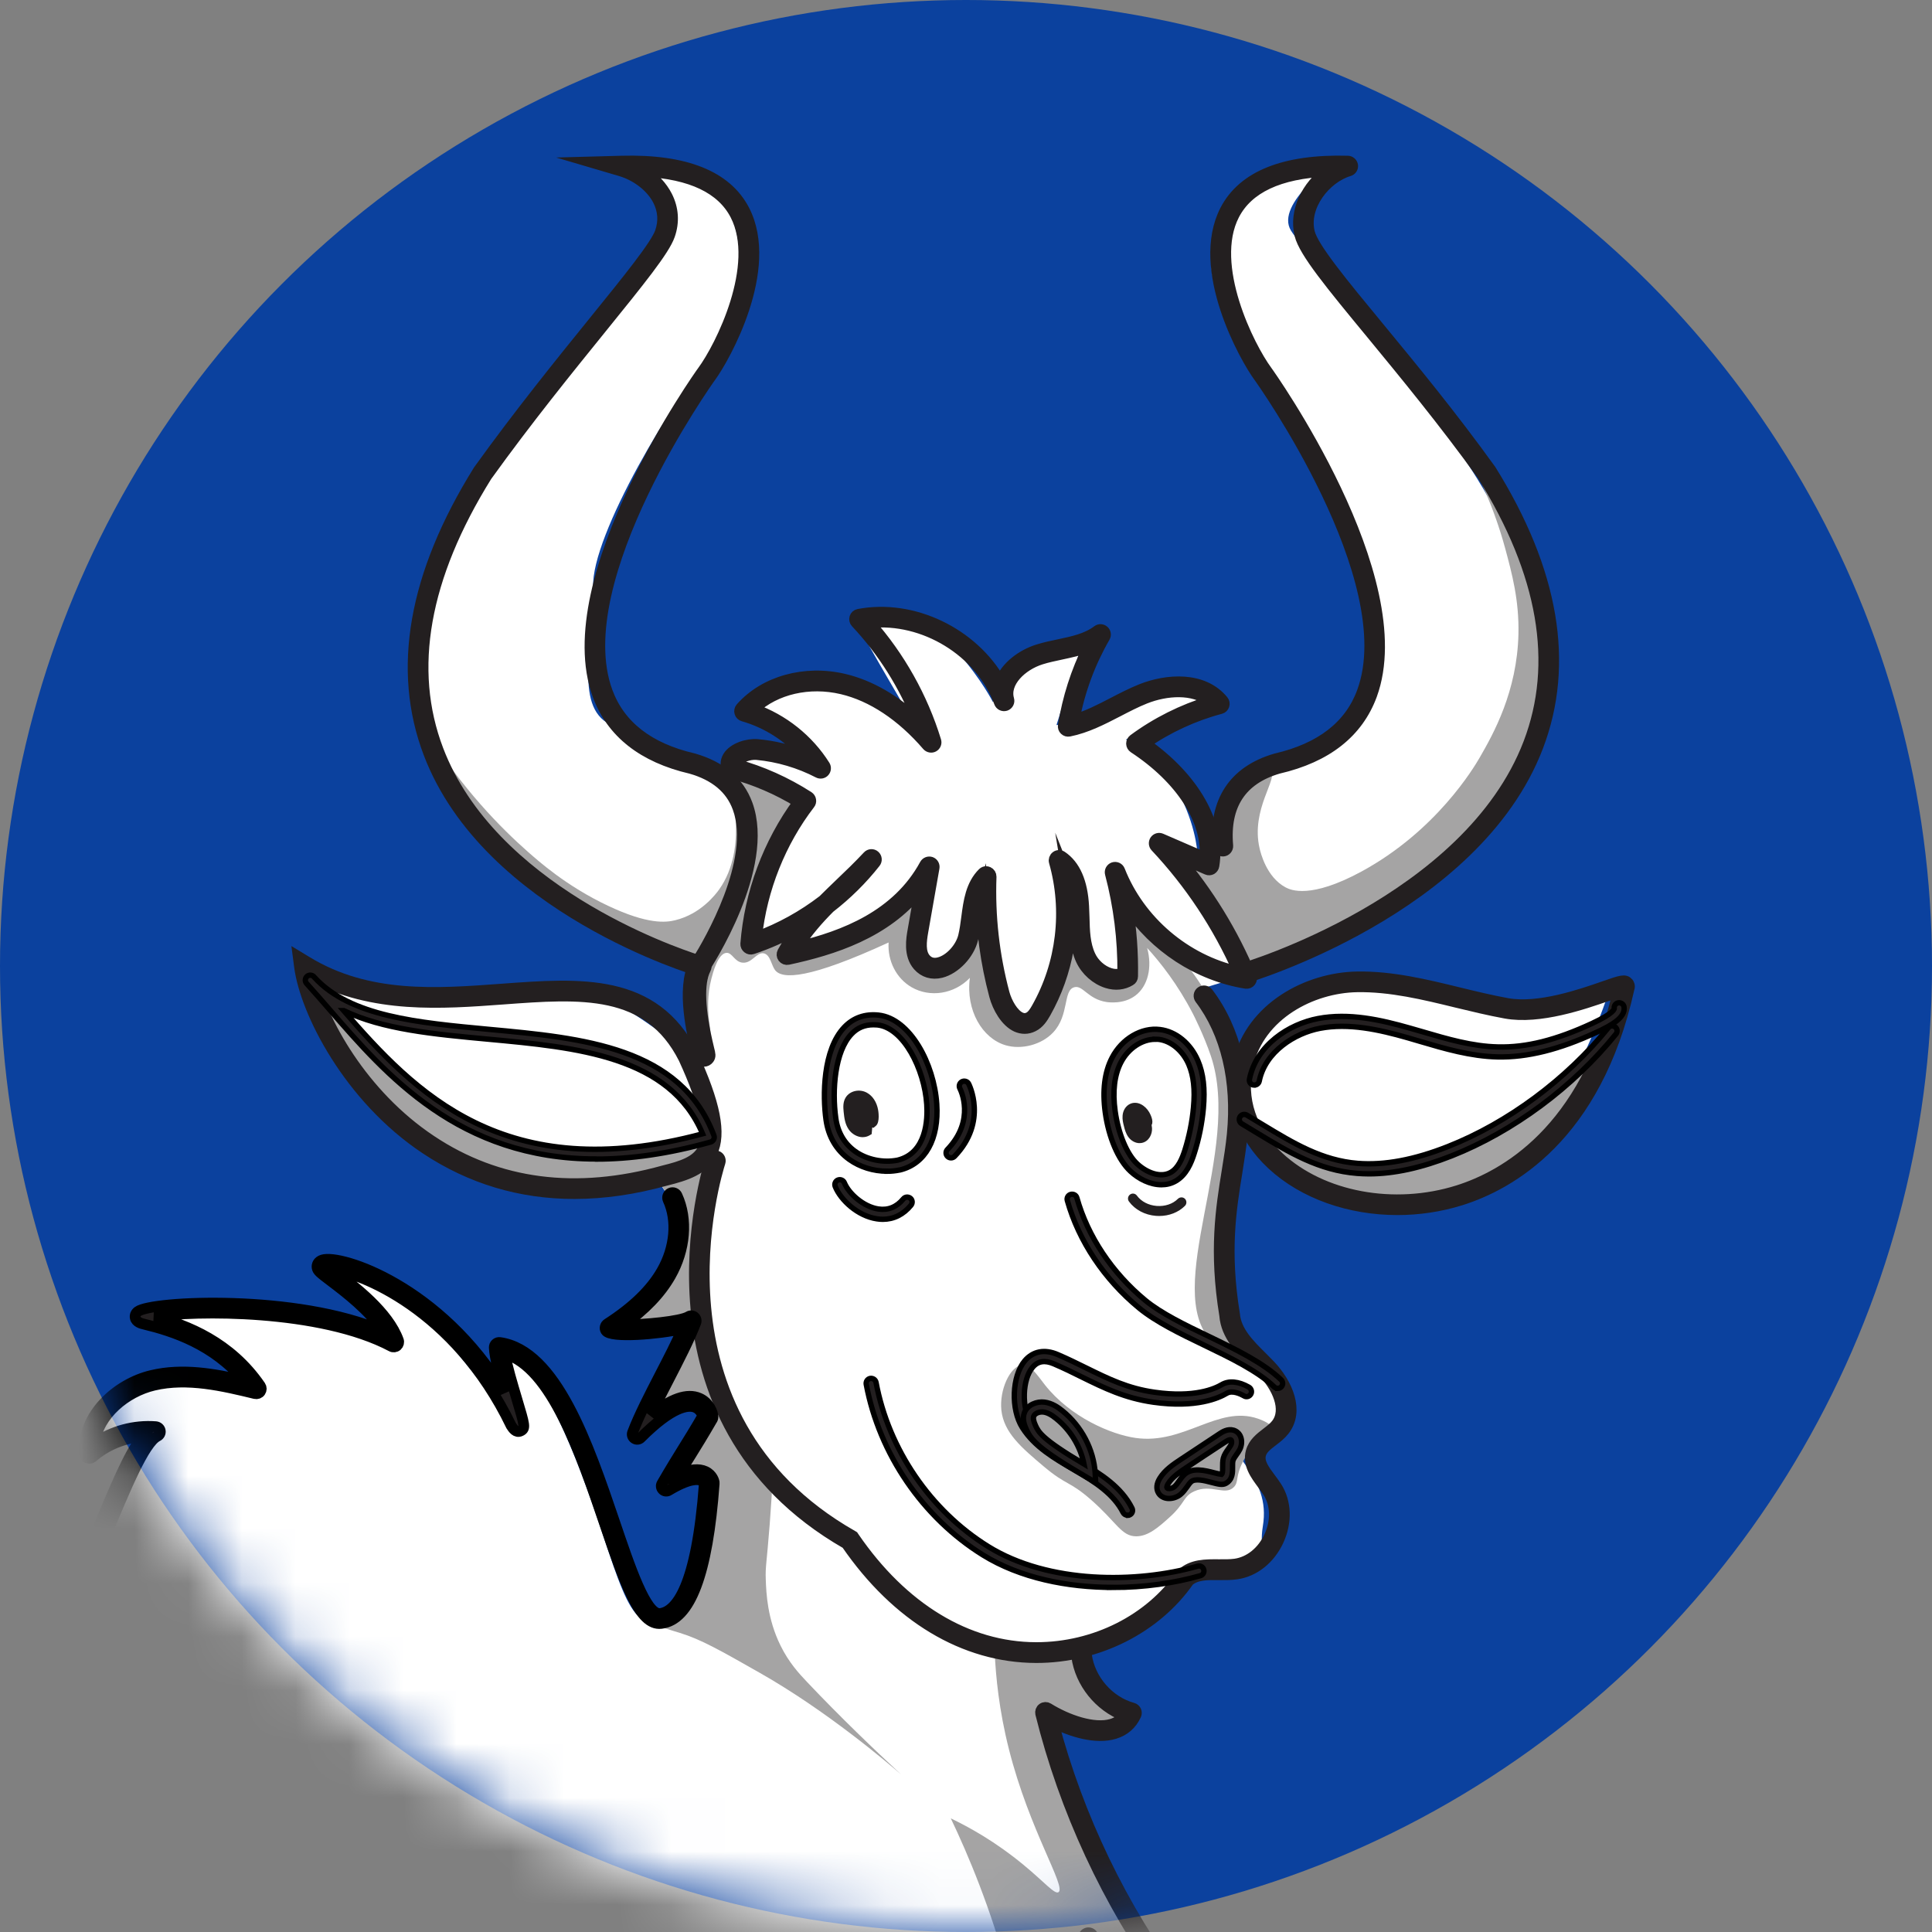<svg width="36" height="36" viewBox="0 0 36 36" fill="none" xmlns="http://www.w3.org/2000/svg">
<rect x="0" y="0" width="36" height="36" fill="#808080" stroke="none"/>
<g clip-path="url(#clip0_554_487)">
<circle cx="18" cy="18" r="18" fill="#0B419E"/>
<mask id="mask0_554_487" style="mask-type:alpha" maskUnits="userSpaceOnUse" x="0" y="0" width="36" height="36">
<circle cx="18" cy="18" r="18" fill="#0B419E"/>
</mask>
<g mask="url(#mask0_554_487)">
<path d="M-16.237 34.661L-14.68 30.898L-12.668 27.712L-13.443 27.151L-11.535 26.458L-9.808 25.957L-10.554 25.104C-10.554 25.104 -7.43 24.651 -5.443 26.847C-5.443 26.847 -4.489 27.32 -3.934 29.549C-3.38 31.778 -3.144 32.56 -2.127 32.767C-1.338 32.927 -0.263 32.789 0.329 31.627C1.106 30.098 2.509 26.96 2.851 26.772C3.193 26.584 1.721 26.861 1.721 26.861C1.721 26.861 2.106 25.746 3.041 25.627C3.977 25.508 4.7 25.94 4.7 25.94C4.7 25.94 4.472 25.234 3.747 24.859C3.022 24.483 2.672 24.52 2.672 24.52C2.672 24.52 3.732 24.163 5.285 24.427C6.839 24.692 7.227 25.062 7.227 25.062C7.227 25.062 7.252 24.543 6.732 24.119C6.212 23.696 5.514 23.486 6.062 23.527C6.61 23.568 7.649 24.189 8.317 24.971C8.986 25.752 9.622 26.636 9.622 26.636L9.242 25.159C9.242 25.159 9.769 24.998 10.532 26.723C11.37 28.619 11.563 30.222 12.121 30.211C12.68 30.2 13.055 29.168 13.134 28.391C13.213 27.614 12.968 27.556 12.968 27.556L12.554 27.64L13.167 26.433C13.167 26.433 13.092 25.898 12.756 25.99C12.419 26.082 11.997 26.354 11.997 26.354L12.844 24.513L11.546 24.661C11.546 24.661 12.432 23.757 12.51 23.523C12.588 23.288 12.401 22.209 12.401 22.209L12.233 21.961C12.233 21.961 10.409 22.521 9.14 21.845C7.525 20.985 6.462 20.516 6.059 19.347C5.657 18.178 5.521 17.998 5.521 17.998C5.521 17.998 6.457 18.707 7.812 18.658C9.167 18.609 10.629 18.181 11.447 18.669C12.265 19.157 12.814 19.626 12.814 19.626C12.814 19.626 12.823 18.798 12.845 18.37C12.867 17.942 12.553 17.805 12.553 17.805C12.553 17.805 9.578 16.773 8.534 14.828C7.491 12.882 7.535 11.796 8.113 10.37C8.691 8.945 11.443 5.472 11.799 4.956C12.155 4.441 12.576 3.959 12.288 3.62C11.999 3.281 11.137 3 11.137 3C11.137 3 13.017 3.006 13.431 3.607C13.845 4.208 14.054 5.717 13.316 6.54C12.578 7.364 11.012 9.973 11.052 10.942C11.093 11.912 10.666 13.158 11.372 13.501C12.077 13.846 12.65 14.402 12.998 14.382C13.346 14.361 13.618 14.229 13.618 14.229C13.618 14.229 13.304 13.824 14.018 13.974C14.733 14.124 15.143 14.385 15.143 14.385C15.143 14.385 14.559 13.463 14.253 13.332C13.947 13.201 14.021 13.086 14.021 13.086C14.021 13.086 14.391 12.817 15.143 12.772C15.895 12.728 17.161 13.697 17.161 13.697C17.161 13.697 16.369 12.35 16.115 11.894C15.879 11.47 16.266 11.511 16.266 11.511C16.266 11.511 17.434 11.684 17.864 12.176C18.295 12.669 18.502 13.082 18.502 13.082C18.502 13.082 18.663 12.659 19.135 12.331C19.607 12.003 20.182 11.941 20.182 11.941L19.686 13.51C19.686 13.51 20.398 13.481 20.659 13.158C20.919 12.834 21.959 12.742 22.211 12.863C22.463 12.984 22.406 13.06 22.406 13.06L20.98 13.78C20.98 13.78 21.689 14.206 22.004 14.852C22.319 15.498 22.316 15.97 22.316 15.97L22.557 15.764C22.557 15.764 22.604 15.002 23.181 14.55C23.758 14.097 25.557 14.154 25.501 12.618C25.445 11.081 25.603 10.476 24.535 8.694C23.468 6.912 22.294 5.383 22.632 4.605C22.97 3.827 22.915 3.276 23.554 3.31C24.194 3.343 24.892 3.003 24.892 3.003C24.892 3.003 23.748 3.797 24.055 4.296C24.362 4.795 27.426 8.359 27.928 9.685C28.43 11.011 28.818 12.244 28.427 13.523C28.036 14.801 26.31 16.522 25.195 17.177C24.079 17.832 23.175 18.181 23.175 18.181L22.3 18.45L22.703 19.311L22.906 19.954C22.906 19.954 23.53 18.222 25.147 18.38C26.18 18.481 27.483 18.925 28.33 18.83C29.177 18.736 29.98 18.475 29.98 18.475C29.98 18.475 28.915 21.88 27.067 22.343C25.219 22.808 24.399 22.293 23.761 21.758C23.124 21.224 23.055 20.987 23.055 20.987C23.055 20.987 22.483 21.552 22.634 22.64C22.785 23.728 22.574 24.68 22.89 25.031C23.206 25.383 23.907 25.798 23.791 26.326C23.675 26.854 22.898 26.869 23.175 27.251C23.453 27.632 23.609 27.969 23.531 28.44C23.453 28.912 23.664 28.959 23.184 29.099C22.266 29.369 22.117 29.251 22.117 29.251C22.117 29.251 21.56 30.118 20.79 30.368C20.018 30.618 20.018 30.733 20.018 30.733C20.018 30.733 19.822 30.932 20.154 31.399C20.614 32.045 20.93 31.961 20.93 31.961C20.93 31.961 20.872 32.454 20.295 32.309C19.717 32.163 19.333 31.91 19.333 31.91C19.333 31.91 19.648 33.647 20.295 34.736C20.943 35.826 21.764 37.199 21.764 37.199C21.764 37.199 20.971 37.078 20.632 36.672C20.293 36.265 20.066 36.087 20.066 36.087C20.066 36.087 20.329 36.804 20.246 37.996C20.162 39.187 19.764 41.079 19.764 41.079L19.138 39.602C19.138 39.602 19.144 41.455 18.585 42.172C18.028 42.889 17.517 43.474 17.517 43.474L17.779 41.996C17.779 41.996 16.783 43.222 16.587 43.671C16.391 44.122 15.638 47.034 15.638 47.034C15.638 47.034 15.237 46.453 15.225 45.969L15.212 45.486C15.212 45.486 15.26 46.32 14.06 47.603C12.86 48.886 11.933 49.53 11.933 49.53L11.575 49.761C11.575 49.761 12.391 52.861 12.546 54.341C12.702 55.819 11.757 57.154 12.062 58.021C12.573 59.474 13.188 59.818 13.371 59.942C13.554 60.066 14.021 60.487 14.021 60.487C14.021 60.487 14.766 60.497 15.21 61.127C15.652 61.757 16.158 63.156 16.158 63.156L15.873 62.88C15.587 62.604 15.213 63.52 14.982 63.795C14.749 64.069 10.91 64.007 9.967 63.288C9.023 62.569 9.145 62.474 9.145 62.474C9.145 62.474 8.829 62.934 8.273 62.693C7.717 62.452 7.529 62.296 7.553 61.838C7.578 61.38 7.646 59.699 7.646 59.699C7.646 59.699 6.389 60.294 6.205 59.807C6.021 59.319 7.334 58.195 7.629 57.18C8.197 55.23 6.542 54.376 6.782 53.969C7.022 53.561 7.645 53.791 7.847 52.9C8.05 52.008 7.806 50.633 7.806 50.633L7.502 50.404C7.502 50.404 5.305 51.463 -1.533 51.084C-6.278 50.82 -7.497 49.895 -7.497 49.895C-7.497 49.895 -7.13 51.144 -7.69 51.595C-8.251 52.046 -8.645 52.115 -8.957 52.52C-9.27 52.925 -8.774 53.278 -9.486 53.499C-10.053 53.676 -10.421 53.764 -10.421 53.764C-10.421 53.764 -9.956 54.99 -9.343 56.107C-8.729 57.223 -8.029 58.585 -6.942 59.374C-5.587 60.358 -4.725 59.753 -4.436 60.183C-4.148 60.612 -4.161 60.42 -3.67 61.224C-3.18 62.027 -2.806 62.926 -2.931 62.998C-3.057 63.07 -4.172 62.475 -4.207 62.882C-4.243 63.289 -4.236 63.71 -4.236 63.71C-4.236 63.71 -6.447 63.974 -8.184 63.909C-9.849 63.848 -9.455 63.504 -9.494 63.054C-9.534 62.605 -9.41 62.323 -9.41 62.323L-10.325 61.914C-10.325 61.914 -9.788 60.26 -10.572 58.783C-11.356 57.305 -11.611 57.147 -13.091 56.037C-14.587 54.917 -15.268 53.827 -15.268 53.827C-15.268 53.827 -15.22 53.679 -16.031 54.496C-16.843 55.314 -17.444 55.739 -17.444 55.739C-17.444 55.739 -17.869 57.314 -17.64 58.476C-17.402 59.679 -16.893 60.568 -15.929 60.619C-15.005 60.668 -14.972 61.24 -14.972 61.24C-14.972 61.24 -14.979 61.709 -14.576 62.359C-14.173 63.007 -14.255 63.534 -14.694 63.551C-15.134 63.569 -15.323 63.076 -15.323 63.076C-15.323 63.076 -15.105 63.836 -15.864 63.901C-16.622 63.966 -16.796 63.707 -18.054 63.523C-19.311 63.338 -19.966 63.884 -20.363 63.266C-20.76 62.648 -20.713 62.814 -20.42 62.186C-20.127 61.558 -19.969 60.906 -19.969 60.906L-20.026 60.57C-20.026 60.57 -20.735 60.989 -20.945 60.668C-21.155 60.348 -21.315 59.867 -21.061 58.617C-20.806 57.365 -20.3 56.972 -20.391 55.56C-20.481 54.147 -21.096 54.129 -20.737 53.211C-20.377 52.293 -19.851 52.313 -19.37 51.931C-18.89 51.548 -18.456 51.396 -18.37 50.199C-18.284 49.002 -19.673 44.772 -19.445 43.521C-19.216 42.271 -18.405 41.398 -17.537 40.337C-17.086 39.785 -16.698 38.976 -17.07 38.635C-17.443 38.294 -17.661 38.072 -18.251 38.391C-18.841 38.71 -20.849 40.136 -21.989 42.651C-23.241 45.413 -24.274 50.1 -24.274 50.1C-24.274 50.1 -24.005 50.22 -24.011 51.584C-24.018 52.948 -24.463 53.658 -24.463 53.658L-24.816 51.058C-24.816 51.058 -25.853 53.984 -26.642 54.164C-27.432 54.344 -28.479 53.886 -28.479 53.886C-28.479 53.886 -27.457 53.911 -26.699 52.714C-25.94 51.517 -26.04 51.367 -26.04 51.367C-26.04 51.367 -27.148 53.071 -27.946 53.032C-28.744 52.993 -29.036 52.988 -28.997 52.836C-28.957 52.682 -27.583 51.903 -27.38 51.266C-27.178 50.629 -27.038 50.374 -27.038 50.374C-27.038 50.374 -27.598 50.614 -27.833 50.627C-28.067 50.639 -27.81 50.043 -27.355 49.712C-26.9 49.381 -26.835 49.083 -26.412 49.003C-25.99 48.923 -25.312 49.137 -25.312 49.137C-25.312 49.137 -24.272 47.15 -24.215 44.956C-24.158 42.764 -24.448 41.733 -24.011 40.532C-23.574 39.332 -22.233 36.385 -20.631 35.559C-19.029 34.733 -18.526 34.596 -17.721 34.631C-16.916 34.666 -16.237 34.665 -16.237 34.665V34.661Z" fill="white"/>
<path d="M23.673 14.369C23.832 14.49 23.299 15.076 23.471 15.809C23.488 15.883 23.596 16.344 23.957 16.536C24.054 16.587 24.421 16.752 25.363 16.243C26.762 15.486 27.464 14.302 27.571 14.118C27.829 13.671 28.269 12.887 28.294 11.814C28.308 11.181 28.172 10.682 28.046 10.215C27.839 9.456 27.555 8.862 27.33 8.458C27.68 8.843 28.249 9.573 28.588 10.643C28.726 11.08 29.018 12.04 28.812 13.159C28.409 15.365 26.366 16.598 25.399 17.183C24.57 17.685 23.809 17.964 23.283 18.121C23.114 17.788 22.912 17.432 22.675 17.061C22.383 16.607 22.086 16.211 21.804 15.87C22.035 15.951 22.267 16.033 22.498 16.114C22.511 16.07 22.531 16.02 22.558 15.967C22.623 15.848 22.704 15.767 22.765 15.716C22.753 15.595 22.719 15.133 23.033 14.745C23.225 14.508 23.563 14.283 23.673 14.368V14.369Z" fill="#A5A4A4"/>
<path d="M13.211 21.269C13.122 21.114 12.534 21.354 11.963 21.47C11.048 21.656 10.293 21.501 9.968 21.433C8.862 21.204 8.105 20.628 7.669 20.297C6.999 19.788 6.46 19.178 6.46 19.178C6.088 18.756 5.894 18.448 5.847 18.476C5.782 18.514 6.048 19.182 6.441 19.784C6.635 20.083 7.047 20.704 7.827 21.25C8.198 21.51 8.813 21.865 9.645 22.043C10.27 22.176 10.736 22.148 11.258 22.117C11.958 22.076 12.768 22.017 13.13 21.511C13.169 21.456 13.252 21.339 13.211 21.269Z" fill="#A5A4A4"/>
<path d="M23.172 20.96C23.227 20.89 23.767 21.442 24.675 21.665C25.435 21.852 26.076 21.717 26.476 21.628C27.495 21.403 28.166 20.897 28.994 20.273C29.198 20.119 29.432 19.941 29.687 19.65C29.951 19.35 30.069 19.123 30.096 19.138C30.141 19.162 29.929 19.761 29.566 20.334C29.08 21.098 28.505 21.525 28.361 21.628C28.09 21.823 27.53 22.216 26.695 22.373C26.319 22.445 25.28 22.576 24.274 22.019C23.564 21.626 23.118 21.028 23.172 20.96Z" fill="#A5A4A4"/>
<path d="M19.04 25.437C18.821 25.462 18.62 25.896 18.659 26.276C18.704 26.696 19.035 26.976 19.45 27.326C19.877 27.686 19.919 27.588 20.326 27.943C20.807 28.363 20.894 28.627 21.172 28.627C21.398 28.627 21.592 28.453 21.792 28.273C22.086 28.009 22.046 27.884 22.249 27.79C22.567 27.643 22.825 27.879 22.991 27.71C23.087 27.612 23.016 27.517 23.156 27.246C23.186 27.187 23.243 27.078 23.346 26.968C23.545 26.755 23.726 26.741 23.727 26.648C23.73 26.535 23.471 26.445 23.436 26.433C22.691 26.181 22.064 26.923 21.161 26.794C20.709 26.73 19.95 26.412 19.47 25.805C19.335 25.634 19.204 25.419 19.041 25.436L19.04 25.437Z" fill="#A5A4A4"/>
<path d="M21.923 17.772C21.817 17.666 21.508 17.371 21.165 16.901C20.996 16.669 20.877 16.464 20.8 16.325C21.035 17.206 21.202 18.112 20.92 18.257C20.766 18.337 20.508 18.177 20.372 18.037C20.035 17.693 20.206 17.239 19.902 16.317C19.86 16.192 19.822 16.092 19.797 16.032C19.861 16.319 19.925 16.748 19.872 17.259C19.785 18.101 19.389 19.086 19.058 19.063C18.869 19.051 18.754 18.713 18.611 18.294C18.355 17.545 18.308 16.868 18.319 16.371C18.28 16.481 18.223 16.648 18.164 16.856C17.991 17.464 18.008 17.686 17.808 17.873C17.682 17.991 17.441 18.122 17.288 18.047C17.113 17.962 16.995 17.579 17.279 16.224C17.107 16.461 16.828 16.789 16.412 17.085C15.774 17.539 14.94 17.824 14.834 17.662C14.751 17.537 15.115 17.151 15.472 16.774C15.515 16.728 15.558 16.684 15.601 16.643C15.412 16.786 15.2 16.93 14.961 17.067C14.627 17.259 14.31 17.397 14.031 17.498C14.035 17.167 14.081 16.637 14.323 16.041C14.541 15.505 14.833 15.122 15.043 14.886C14.438 14.567 13.693 14.214 13.575 14.373C13.515 14.456 13.661 14.611 13.776 14.877C14.085 15.596 13.842 16.36 13.693 16.828C13.492 17.462 13.288 17.578 13.127 17.901C13.127 17.901 13.026 18.108 12.972 18.368C12.854 18.923 13.032 19.444 13.118 19.663C13.134 19.638 13.16 19.6 13.183 19.549C13.28 19.334 13.223 19.154 13.202 18.91C13.195 18.831 13.175 18.549 13.255 18.24C13.28 18.14 13.376 17.764 13.538 17.755C13.646 17.75 13.687 17.925 13.839 17.938C14.012 17.953 14.097 17.738 14.231 17.764C14.354 17.788 14.373 17.985 14.441 18.075C14.576 18.255 15.082 18.241 16.558 17.562C16.536 17.906 16.703 18.232 16.987 18.396C17.327 18.592 17.779 18.526 18.072 18.221C17.992 18.827 18.306 19.351 18.739 19.477C19.035 19.564 19.408 19.468 19.624 19.238C19.927 18.916 19.806 18.456 20.016 18.396C20.178 18.35 20.269 18.618 20.618 18.671C20.66 18.677 20.939 18.716 21.156 18.551C21.39 18.376 21.475 18.021 21.375 17.663C21.622 17.934 21.946 18.343 22.23 18.893C22.23 18.893 22.43 19.281 22.564 19.68C23.152 21.433 21.638 24.017 22.579 25C22.875 25.309 23.418 25.465 23.464 25.399C23.497 25.351 23.281 25.179 23.128 24.992C22.744 24.52 22.71 23.878 22.863 22.396C23.041 20.663 23.151 20.917 23.108 20.457C23.02 19.53 22.563 18.409 21.922 17.773L21.923 17.772Z" fill="#A5A4A4"/>
<path d="M16.247 16.068C16.075 16.245 15.86 16.444 15.601 16.642C15.853 16.388 16.08 16.197 16.247 16.068Z" fill="#A5A4A4"/>
<path d="M14.396 27.583C14.385 27.774 14.369 28.06 14.342 28.408C14.284 29.152 14.26 29.187 14.269 29.433C14.278 29.689 14.299 30.165 14.543 30.661C14.7 30.98 14.888 31.183 15.037 31.34C15.666 32.005 16.305 32.615 16.788 33.062C16.537 32.845 15.409 31.881 14.154 31.169C13.426 30.755 13.062 30.548 12.669 30.427C12.531 30.385 12.116 30.265 12.127 30.204C12.133 30.175 12.228 30.184 12.345 30.148C12.559 30.084 12.694 29.927 12.774 29.81C12.85 29.695 13.182 29.176 13.175 28.006C13.174 27.754 13.158 27.548 13.144 27.416C12.949 27.499 12.709 27.578 12.633 27.489C12.463 27.29 13.305 26.457 13.13 26.219C13.06 26.124 12.814 26.106 12.053 26.43C12.314 25.828 12.576 25.227 12.838 24.626C12.406 24.651 11.974 24.675 11.542 24.699C12.204 24.348 12.628 23.711 12.627 23.038C12.626 22.555 12.405 22.195 12.287 22.032C12.425 22.006 12.623 21.953 12.828 21.824C13.1 21.652 13.202 21.46 13.269 21.488C13.382 21.533 13.236 22.123 13.174 22.419C12.882 23.817 13.134 25.138 13.374 25.845C13.519 26.271 13.802 26.907 14.396 27.586V27.583Z" fill="#A5A4A4"/>
<path d="M13.639 14.685C13.593 14.689 13.956 15.792 13.401 16.573C13.335 16.666 13.058 17.031 12.582 17.147C12.406 17.19 12.073 17.229 11.33 16.878C10.548 16.509 10.035 16.045 9.842 15.877C9.328 15.424 8.616 14.701 7.945 13.633C8.088 14.08 8.361 14.745 8.893 15.419C9.4 16.061 9.915 16.422 10.399 16.757C10.907 17.108 11.672 17.561 12.697 17.912C12.822 17.952 12.946 17.991 13.071 18.033C13.338 17.683 13.713 17.082 13.82 16.273C13.933 15.417 13.698 14.683 13.637 14.689L13.639 14.685Z" fill="#A5A4A4"/>
<path d="M18.535 30.8C18.555 31.226 18.613 31.858 18.8 32.595C19.181 34.105 19.873 35.162 19.724 35.258C19.652 35.304 19.462 35.07 19.067 34.745C18.549 34.317 18.06 34.047 17.717 33.883C18.044 34.568 18.459 35.555 18.794 36.796C18.815 36.874 19.238 38.459 19.032 38.537C18.895 38.589 18.634 37.913 17.901 37.163C17.488 36.74 17.084 36.458 16.806 36.283C17.111 36.975 17.426 37.858 17.633 38.909C17.772 39.614 17.835 40.261 17.858 40.824C17.7 40.414 17.418 39.847 16.903 39.312C16.708 39.11 16.513 38.944 16.331 38.811C16.431 39.399 16.497 40.125 16.449 40.952C16.355 42.516 15.887 43.747 15.511 44.527C15.357 43.529 15.178 43.293 15.036 43.281C14.728 43.254 14.558 44.28 13.813 45.369C13.281 46.15 12.655 46.668 12.178 46.998C12.078 47.266 11.983 47.571 11.909 47.911C11.756 48.602 11.735 49.218 11.758 49.705C12.285 49.418 12.985 48.961 13.674 48.252C14.592 47.306 15.085 46.325 15.346 45.687C15.509 46.11 15.67 46.534 15.833 46.957C16.02 45.5 16.421 44.39 16.781 43.611C17.197 42.714 17.749 41.844 17.876 41.901C18.024 41.967 17.498 43.253 17.674 43.335C17.818 43.404 18.393 42.634 18.76 41.798C19.147 40.919 19.245 40.099 19.262 39.52C19.473 40.049 19.684 40.578 19.895 41.107C20.119 40.488 20.361 39.612 20.431 38.543C20.493 37.596 20.4 36.788 20.285 36.186C20.459 36.383 20.769 36.676 21.234 36.882C21.479 36.99 21.707 37.047 21.89 37.077C21.519 36.617 21.126 36.066 20.759 35.416C20.011 34.093 19.633 32.843 19.433 31.887C19.492 31.942 19.923 32.339 20.492 32.241C20.729 32.2 20.903 32.088 21.003 32.009C20.76 31.774 20.518 31.537 20.277 31.302C20.21 31.135 20.142 30.97 20.075 30.803C19.871 30.847 19.612 30.883 19.312 30.883C19.005 30.883 18.742 30.844 18.536 30.799L18.535 30.8Z" fill="#A5A4A4"/>
<path d="M19.313 30.887H19.305C17.965 30.883 16.711 30.131 15.772 28.766C11.731 26.448 13.179 21.799 13.242 21.601C13.257 21.552 13.309 21.525 13.358 21.541C13.407 21.556 13.433 21.609 13.418 21.657C13.356 21.849 11.947 26.374 15.882 28.614L15.9 28.625L15.912 28.643C16.818 29.966 18.023 30.698 19.305 30.7H19.313C20.398 30.7 21.43 30.181 22.008 29.341L22.022 29.325C22.215 29.15 22.467 29.153 22.711 29.155C22.819 29.155 22.92 29.157 23.015 29.144C23.283 29.106 23.522 28.914 23.654 28.628C23.785 28.341 23.776 28.035 23.631 27.805C23.6 27.756 23.564 27.706 23.526 27.657C23.396 27.482 23.248 27.284 23.313 27.05C23.357 26.889 23.482 26.793 23.603 26.7C23.672 26.647 23.738 26.597 23.784 26.537C23.994 26.267 23.799 25.842 23.527 25.561C23.482 25.514 23.436 25.468 23.388 25.421C23.124 25.159 22.849 24.888 22.82 24.509C22.624 23.311 22.752 22.515 22.866 21.812C22.904 21.579 22.939 21.358 22.961 21.135C23.058 20.142 22.845 19.247 22.361 18.612C22.33 18.571 22.337 18.513 22.378 18.482C22.419 18.451 22.477 18.459 22.508 18.5C23.021 19.172 23.248 20.114 23.146 21.154C23.124 21.382 23.087 21.606 23.05 21.843C22.938 22.531 22.812 23.312 23.004 24.488C23.03 24.806 23.279 25.053 23.519 25.29C23.567 25.338 23.615 25.386 23.66 25.433C23.996 25.782 24.21 26.295 23.929 26.654C23.868 26.732 23.79 26.792 23.714 26.85C23.609 26.93 23.519 27 23.491 27.101C23.45 27.247 23.559 27.393 23.674 27.547C23.714 27.601 23.753 27.653 23.787 27.706C23.968 27.989 23.98 28.362 23.822 28.706C23.663 29.05 23.372 29.282 23.041 29.329C22.933 29.345 22.82 29.344 22.709 29.343C22.494 29.34 22.292 29.339 22.153 29.458C21.539 30.34 20.452 30.887 19.312 30.887H19.313Z" fill="#231F20" stroke="#231F20" stroke-width="0.2" stroke-miterlimit="10"/>
<path d="M23.166 18.235C23.126 18.235 23.088 18.208 23.077 18.167C23.063 18.118 23.091 18.066 23.14 18.051C23.182 18.039 27.357 16.802 28.485 13.846C29.051 12.361 28.762 10.685 27.628 8.862C26.908 7.863 26.16 6.955 25.559 6.225C24.801 5.306 24.3 4.699 24.221 4.376C24.11 3.924 24.363 3.457 24.724 3.191C23.834 3.231 23.255 3.503 22.996 4.003C22.512 4.941 23.276 6.464 23.609 6.914C23.637 6.951 26.358 10.767 25.56 12.951C25.303 13.65 24.719 14.11 23.821 14.318C23.131 14.518 22.812 15.003 22.878 15.758C22.882 15.809 22.845 15.854 22.794 15.859C22.743 15.863 22.698 15.825 22.693 15.774C22.619 14.929 22.993 14.364 23.775 14.138C24.612 13.944 25.153 13.524 25.385 12.887C26.151 10.794 23.487 7.061 23.46 7.025C23.199 6.673 22.265 5.013 22.831 3.917C23.161 3.28 23.93 2.97 25.115 3.002C25.16 3.003 25.198 3.038 25.205 3.083C25.21 3.129 25.183 3.171 25.139 3.184C24.699 3.314 24.279 3.844 24.4 4.331C24.469 4.613 25.012 5.273 25.7 6.106C26.303 6.838 27.054 7.748 27.78 8.758C28.951 10.637 29.245 12.37 28.657 13.911C27.496 16.954 23.234 18.216 23.191 18.229C23.182 18.231 23.174 18.232 23.166 18.232V18.235Z" fill="#231F20" stroke="#231F20" stroke-width="0.2" stroke-miterlimit="10"/>
<path d="M13.082 18.109L13.017 18.09C12.978 18.079 9.092 16.927 7.991 14.04C7.396 12.48 7.707 10.706 8.917 8.764C9.682 7.701 10.454 6.748 11.074 5.982C11.713 5.193 12.218 4.57 12.304 4.323C12.373 4.122 12.36 3.926 12.265 3.737C12.138 3.487 11.868 3.275 11.562 3.184L10.998 3.018L11.585 3.002C12.771 2.971 13.54 3.28 13.869 3.917C14.434 5.013 13.502 6.671 13.241 7.024C13.213 7.061 10.55 10.794 11.315 12.886C11.549 13.524 12.088 13.943 12.921 14.136C13.435 14.283 13.771 14.569 13.924 14.986C14.356 16.164 13.171 17.975 13.12 18.051L13.082 18.108V18.109ZM12.007 3.194C12.189 3.316 12.338 3.476 12.429 3.654C12.547 3.886 12.564 4.139 12.477 4.385C12.381 4.663 11.918 5.235 11.217 6.101C10.599 6.865 9.828 7.815 9.069 8.87C7.896 10.754 7.591 12.472 8.164 13.974C9.154 16.571 12.491 17.729 13.002 17.892C13.2 17.575 14.109 16.031 13.749 15.053C13.618 14.694 13.323 14.447 12.873 14.319C11.981 14.112 11.396 13.652 11.14 12.953C10.341 10.77 13.062 6.953 13.091 6.916C13.424 6.467 14.188 4.943 13.704 4.005C13.448 3.511 12.879 3.239 12.007 3.194Z" fill="#231F20" stroke="#231F20" stroke-width="0.2" stroke-miterlimit="10"/>
<path d="M19.093 19.164C19.043 19.164 18.992 19.153 18.942 19.131C18.741 19.04 18.591 18.776 18.532 18.553C18.368 17.939 18.283 17.309 18.278 16.675C18.232 16.81 18.212 16.962 18.192 17.12C18.175 17.244 18.158 17.373 18.128 17.495C18.058 17.782 17.797 18.056 17.534 18.122C17.366 18.163 17.215 18.117 17.107 17.994C16.931 17.794 16.984 17.491 17.013 17.328L17.144 16.581C16.508 17.39 15.513 17.7 14.684 17.878C14.649 17.886 14.612 17.872 14.59 17.843C14.568 17.814 14.565 17.774 14.583 17.742C14.673 17.582 14.768 17.439 14.867 17.305C14.596 17.459 14.312 17.585 14.018 17.682C13.989 17.692 13.956 17.686 13.932 17.666C13.907 17.646 13.894 17.617 13.896 17.586C13.969 16.643 14.316 15.71 14.877 14.947C14.487 14.708 14.066 14.527 13.623 14.409C13.6 14.402 13.58 14.388 13.568 14.368C13.514 14.28 13.514 14.185 13.567 14.098C13.666 13.937 13.931 13.856 14.116 13.873C14.417 13.9 14.719 13.973 15.003 14.083C14.7 13.731 14.293 13.469 13.849 13.343C13.818 13.334 13.793 13.311 13.785 13.28C13.776 13.249 13.782 13.217 13.803 13.192C14.241 12.693 14.997 12.482 15.728 12.655C16.212 12.769 16.686 13.044 17.119 13.456C16.851 12.771 16.452 12.136 15.949 11.601C15.926 11.577 15.918 11.541 15.928 11.509C15.938 11.477 15.965 11.453 15.998 11.447C17.016 11.252 18.127 11.798 18.638 12.696C18.744 12.426 19.029 12.204 19.34 12.106C19.469 12.066 19.601 12.037 19.73 12.011C19.997 11.954 20.25 11.901 20.451 11.749C20.486 11.722 20.535 11.725 20.568 11.754C20.601 11.783 20.609 11.832 20.587 11.87C20.31 12.35 20.119 12.868 20.016 13.411C20.264 13.341 20.496 13.221 20.739 13.095C20.91 13.006 21.087 12.915 21.269 12.842C21.738 12.656 22.419 12.6 22.792 13.056C22.812 13.08 22.818 13.113 22.808 13.143C22.798 13.173 22.774 13.197 22.744 13.204C22.247 13.335 21.762 13.559 21.338 13.853C22.258 14.498 22.747 15.363 22.62 16.132C22.616 16.16 22.598 16.184 22.574 16.199C22.549 16.212 22.52 16.214 22.493 16.202L21.949 15.966C22.517 16.634 22.975 17.381 23.315 18.195C23.328 18.226 23.323 18.261 23.303 18.288C23.283 18.315 23.25 18.328 23.215 18.323C22.323 18.18 21.511 17.643 21.01 16.894C21.081 17.322 21.113 17.756 21.105 18.193C21.105 18.225 21.088 18.255 21.06 18.27C20.933 18.347 20.782 18.363 20.627 18.314C20.422 18.25 20.237 18.086 20.144 17.885C20.029 17.635 20.023 17.361 20.015 17.097C20.013 17.03 20.012 16.964 20.008 16.897C19.998 16.706 19.966 16.545 19.914 16.415C20.054 17.253 19.902 18.129 19.482 18.873C19.429 18.966 19.364 19.07 19.252 19.125C19.2 19.151 19.147 19.164 19.094 19.164H19.093ZM18.375 16.241C18.387 16.241 18.401 16.243 18.413 16.249C18.447 16.264 18.469 16.299 18.468 16.337C18.441 17.069 18.523 17.799 18.711 18.506C18.759 18.684 18.88 18.899 19.019 18.961C19.071 18.984 19.118 18.984 19.169 18.959C19.234 18.927 19.281 18.85 19.32 18.781C19.785 17.959 19.903 16.967 19.645 16.059C19.634 16.021 19.648 15.981 19.679 15.958C19.71 15.934 19.753 15.934 19.785 15.956C20.032 16.122 20.169 16.435 20.193 16.886C20.196 16.954 20.199 17.021 20.201 17.09C20.207 17.348 20.214 17.591 20.314 17.806C20.383 17.958 20.528 18.088 20.682 18.136C20.744 18.156 20.833 18.168 20.921 18.133C20.926 17.506 20.849 16.883 20.689 16.277C20.676 16.23 20.703 16.181 20.749 16.165C20.796 16.15 20.847 16.174 20.864 16.22C21.235 17.163 22.091 17.89 23.076 18.107C22.695 17.247 22.176 16.463 21.532 15.777C21.502 15.745 21.499 15.696 21.523 15.66C21.549 15.623 21.595 15.61 21.636 15.628L22.453 15.982C22.503 15.285 22.006 14.511 21.126 13.933C21.101 13.916 21.085 13.888 21.084 13.857C21.084 13.827 21.098 13.798 21.122 13.78C21.548 13.465 22.037 13.221 22.544 13.068C22.235 12.825 21.735 12.858 21.34 13.014C21.166 13.083 20.994 13.173 20.828 13.259C20.543 13.406 20.247 13.56 19.922 13.625C19.892 13.631 19.861 13.622 19.84 13.601C19.818 13.58 19.808 13.55 19.813 13.52C19.895 13.007 20.052 12.515 20.282 12.053C20.118 12.119 19.942 12.155 19.772 12.192C19.648 12.219 19.518 12.245 19.399 12.283C19.038 12.396 18.706 12.715 18.797 13.032C18.812 13.08 18.785 13.131 18.738 13.147C18.69 13.162 18.639 13.138 18.622 13.091C18.268 12.136 17.212 11.496 16.204 11.603C16.765 12.237 17.19 12.995 17.438 13.804C17.452 13.846 17.433 13.892 17.395 13.913C17.358 13.934 17.309 13.925 17.28 13.893C16.799 13.334 16.248 12.969 15.688 12.837C15.077 12.693 14.45 12.839 14.048 13.212C14.589 13.402 15.064 13.78 15.369 14.266C15.391 14.301 15.387 14.347 15.359 14.378C15.332 14.409 15.285 14.417 15.249 14.398C14.895 14.214 14.499 14.097 14.102 14.06C13.962 14.047 13.779 14.115 13.727 14.198C13.718 14.211 13.714 14.226 13.717 14.242C14.195 14.373 14.648 14.577 15.066 14.845C15.088 14.86 15.103 14.882 15.107 14.908C15.112 14.933 15.105 14.96 15.089 14.98C14.543 15.69 14.195 16.565 14.099 17.459C14.541 17.297 14.961 17.064 15.337 16.775C15.44 16.672 15.546 16.57 15.653 16.467C15.822 16.306 15.995 16.14 16.171 15.952C16.205 15.915 16.262 15.913 16.298 15.945C16.336 15.978 16.341 16.034 16.31 16.073C16.064 16.386 15.777 16.669 15.46 16.914C15.243 17.132 15.039 17.364 14.857 17.648C15.723 17.441 16.716 17.062 17.234 16.109C17.256 16.069 17.302 16.051 17.346 16.065C17.389 16.081 17.414 16.124 17.406 16.17L17.197 17.358C17.165 17.541 17.14 17.746 17.248 17.868C17.311 17.939 17.393 17.963 17.493 17.938C17.692 17.89 17.897 17.67 17.953 17.449C17.98 17.337 17.997 17.213 18.012 17.095C18.051 16.796 18.092 16.487 18.314 16.266C18.332 16.249 18.355 16.24 18.38 16.24L18.375 16.241Z" fill="#231F20" stroke="#231F20" stroke-width="0.2" stroke-miterlimit="10"/>
<path d="M13.112 19.752C13.062 19.752 13.022 19.712 13.019 19.662C13.017 19.648 13.011 19.625 13.003 19.593C12.932 19.305 12.717 18.424 12.96 17.959C12.983 17.914 13.039 17.896 13.085 17.919C13.13 17.942 13.148 17.999 13.124 18.045C12.986 18.312 13.006 18.819 13.184 19.549C13.211 19.656 13.215 19.678 13.188 19.715C13.171 19.738 13.144 19.751 13.117 19.752C13.117 19.752 13.114 19.752 13.113 19.752H13.112Z" fill="#231F20" stroke="#231F20" stroke-width="0.25" stroke-miterlimit="10"/>
<path d="M10.702 22.241C9.695 22.241 8.769 21.963 7.933 21.408C6.492 20.45 5.69 18.846 5.581 18.014L5.556 17.822L5.721 17.922C6.86 18.614 8.128 18.521 9.356 18.43C10.813 18.322 12.19 18.22 12.905 19.64V19.643C13.328 20.558 13.439 21.127 13.267 21.484C13.118 21.796 12.777 21.903 12.412 21.994C11.82 22.159 11.249 22.241 10.7 22.241H10.702ZM5.8 18.181C5.99 19.015 6.747 20.397 8.035 21.253C9.278 22.081 10.736 22.269 12.367 21.815C12.702 21.732 12.987 21.644 13.102 21.404C13.246 21.105 13.131 20.571 12.742 19.724C12.082 18.416 10.825 18.509 9.371 18.617C8.231 18.701 6.947 18.796 5.8 18.181Z" fill="#231F20" stroke="#231F20" stroke-width="0.2" stroke-miterlimit="10"/>
<path d="M-25.372 49.083C-25.393 49.083 -25.414 49.076 -25.431 49.062C-25.471 49.03 -25.476 48.971 -25.443 48.931C-24.454 47.726 -24.452 46.087 -24.449 44.351C-24.447 42.987 -24.444 41.575 -23.982 40.226C-22.791 36.744 -19.938 33.66 -16.23 34.556C-15.597 31.668 -13.338 28.526 -12.799 27.869C-12.939 27.663 -13.221 27.468 -13.47 27.41C-13.554 27.392 -13.67 27.379 -13.748 27.435C-13.79 27.465 -13.847 27.455 -13.877 27.413C-13.907 27.37 -13.897 27.313 -13.855 27.283C-13.855 27.283 -13.855 27.283 -13.854 27.283C-12.934 26.631 -11.095 26.126 -10.21 25.883C-10.096 25.852 -9.998 25.824 -9.922 25.803C-10.135 25.474 -10.533 25.227 -11.056 25.1C-11.101 25.089 -11.131 25.047 -11.127 25C-11.122 24.953 -11.084 24.918 -11.037 24.917C-4.989 24.747 -4.169 27.877 -3.571 30.162C-3.169 31.7 -2.852 32.915 -1.164 32.726C0.119 32.603 1.088 30.263 1.795 28.554C2.138 27.726 2.407 27.078 2.656 26.768C2.315 26.792 1.984 26.926 1.725 27.152C1.698 27.175 1.66 27.181 1.628 27.167C1.596 27.154 1.574 27.123 1.572 27.087C1.523 26.372 2.17 25.784 2.824 25.63C3.403 25.492 3.999 25.6 4.546 25.726C3.984 25.051 3.226 24.804 2.687 24.674C2.638 24.663 2.537 24.638 2.52 24.555C2.511 24.512 2.528 24.468 2.568 24.438C2.826 24.243 5.526 24.109 7.135 24.806C6.893 24.421 6.431 24.071 6.163 23.868C5.961 23.715 5.918 23.68 5.909 23.621C5.901 23.572 5.922 23.505 6.007 23.478C6.349 23.369 8.207 23.963 9.402 25.948C9.311 25.64 9.218 25.304 9.21 25.111C9.209 25.083 9.22 25.057 9.24 25.039C9.26 25.02 9.287 25.012 9.315 25.016C10.365 25.163 10.964 26.925 11.446 28.342C11.739 29.205 12.038 30.096 12.3 30.066C12.596 30.031 12.98 29.582 13.124 27.646C13.118 27.633 13.103 27.602 13.063 27.586C12.999 27.558 12.835 27.546 12.462 27.771C12.426 27.794 12.379 27.788 12.35 27.758C12.32 27.728 12.313 27.681 12.334 27.645C12.504 27.352 12.616 27.172 12.723 26.999C12.827 26.831 12.935 26.659 13.095 26.384C13.081 26.34 13.037 26.251 12.942 26.219C12.822 26.178 12.531 26.197 11.939 26.792C11.908 26.823 11.86 26.829 11.823 26.804C11.787 26.781 11.771 26.734 11.787 26.693C11.909 26.371 12.105 25.993 12.294 25.626C12.446 25.332 12.603 25.03 12.719 24.759C12.282 24.859 11.376 24.936 11.289 24.795C11.262 24.752 11.275 24.695 11.318 24.667C11.798 24.357 12.13 24.035 12.332 23.683C12.581 23.249 12.626 22.741 12.448 22.356C12.427 22.309 12.447 22.253 12.493 22.232C12.54 22.21 12.595 22.231 12.616 22.278C12.818 22.716 12.771 23.29 12.492 23.777C12.305 24.103 12.018 24.403 11.619 24.687C11.624 24.687 11.629 24.687 11.634 24.687C11.999 24.687 12.684 24.624 12.831 24.532C12.865 24.511 12.908 24.514 12.938 24.539C12.969 24.565 12.98 24.607 12.966 24.644C12.843 24.966 12.647 25.344 12.458 25.711C12.345 25.929 12.229 26.154 12.13 26.365C12.503 26.06 12.806 25.955 13.032 26.054C13.218 26.134 13.287 26.334 13.285 26.402C13.285 26.424 13.276 26.445 13.264 26.461C13.098 26.748 12.988 26.925 12.882 27.096C12.813 27.206 12.743 27.319 12.658 27.462C12.862 27.377 13.024 27.363 13.144 27.418C13.281 27.482 13.306 27.608 13.308 27.621C13.309 27.629 13.309 27.636 13.308 27.644C13.184 29.333 12.862 30.186 12.321 30.25C11.916 30.3 11.645 29.503 11.27 28.402C10.825 27.093 10.276 25.477 9.408 25.226C9.446 25.453 9.551 25.801 9.63 26.066C9.777 26.557 9.797 26.619 9.7 26.664C9.615 26.704 9.558 26.617 9.524 26.564C8.469 24.377 6.695 23.713 6.187 23.654C6.214 23.675 6.245 23.698 6.274 23.72C6.61 23.975 7.237 24.451 7.424 24.975C7.437 25.011 7.426 25.051 7.398 25.076C7.369 25.101 7.327 25.106 7.294 25.088C5.969 24.385 3.608 24.414 2.883 24.533C3.492 24.694 4.295 25.012 4.852 25.825C4.874 25.857 4.874 25.898 4.852 25.93C4.83 25.963 4.791 25.977 4.753 25.968C4.162 25.825 3.493 25.663 2.866 25.812C2.347 25.935 1.832 26.359 1.762 26.89C2.094 26.663 2.5 26.553 2.902 26.584C2.944 26.588 2.979 26.619 2.986 26.66C2.994 26.701 2.973 26.742 2.935 26.761C2.689 26.881 2.337 27.729 1.966 28.627C1.24 30.379 0.246 32.778 -1.145 32.913C-2.989 33.119 -3.343 31.771 -3.751 30.21C-4.347 27.934 -5.084 25.12 -10.503 25.098C-10.134 25.271 -9.857 25.517 -9.703 25.817C-9.691 25.842 -9.69 25.869 -9.7 25.895C-9.71 25.921 -9.731 25.939 -9.756 25.948C-9.829 25.973 -9.97 26.012 -10.163 26.065C-10.941 26.279 -12.467 26.699 -13.424 27.234C-13.105 27.309 -12.755 27.567 -12.606 27.834C-12.588 27.869 -12.592 27.911 -12.617 27.94C-13.063 28.461 -15.457 31.73 -16.072 34.69C-16.078 34.715 -16.092 34.737 -16.114 34.75C-16.136 34.763 -16.162 34.768 -16.186 34.761C-19.824 33.82 -22.636 36.858 -23.81 40.288C-24.261 41.608 -24.264 43.004 -24.266 44.353C-24.27 46.123 -24.272 47.795 -25.303 49.051C-25.321 49.073 -25.348 49.084 -25.375 49.084L-25.372 49.083Z" fill="#231F20" stroke="black" stroke-width="0.2"/>
<path d="M12.112 49.573C12.085 49.573 12.059 49.561 12.04 49.538C12.008 49.498 12.013 49.44 12.053 49.407C12.306 49.201 12.546 49.011 12.772 48.833C14.105 47.781 14.911 47.146 15.238 45.516C15.247 45.469 15.291 45.438 15.336 45.442C15.383 45.445 15.419 45.484 15.421 45.531C15.439 45.978 15.574 46.422 15.805 46.805C16.026 45.015 16.711 43.315 17.792 41.871C17.819 41.837 17.865 41.825 17.904 41.842C17.944 41.86 17.965 41.904 17.957 41.946L17.673 43.337C18.673 42.393 19.25 40.992 19.191 39.615C19.189 39.571 19.219 39.531 19.262 39.521C19.305 39.511 19.349 39.532 19.368 39.573C19.566 40.009 19.743 40.46 19.897 40.915C20.404 39.372 20.506 37.724 20.191 36.126C20.182 36.084 20.204 36.04 20.244 36.023C20.284 36.005 20.33 36.017 20.356 36.053C20.682 36.493 21.178 36.815 21.714 36.941C20.636 35.446 19.835 33.719 19.391 31.93C19.383 31.894 19.396 31.855 19.427 31.833C19.458 31.81 19.499 31.809 19.53 31.829C19.882 32.049 20.384 32.226 20.714 32.127C20.812 32.097 20.889 32.046 20.946 31.97C20.486 31.796 20.13 31.358 20.063 30.867C20.056 30.816 20.091 30.769 20.141 30.762C20.192 30.756 20.238 30.791 20.245 30.841C20.308 31.3 20.663 31.706 21.108 31.828C21.134 31.835 21.155 31.854 21.167 31.878C21.178 31.903 21.178 31.931 21.167 31.956C21.087 32.131 20.952 32.249 20.767 32.304C20.424 32.408 19.973 32.273 19.625 32.096C20.091 33.861 20.91 35.559 21.999 37.019C22.021 37.048 22.023 37.088 22.005 37.121C21.986 37.153 21.95 37.171 21.913 37.166C21.36 37.095 20.826 36.826 20.431 36.427C20.691 38.041 20.536 39.697 19.98 41.238C19.966 41.276 19.936 41.298 19.891 41.3C19.852 41.3 19.817 41.273 19.805 41.235C19.679 40.837 19.534 40.441 19.374 40.054C19.303 41.431 18.642 42.783 17.586 43.664C17.556 43.69 17.513 43.693 17.478 43.672C17.444 43.652 17.427 43.612 17.435 43.573L17.688 42.335C16.725 43.742 16.13 45.373 15.961 47.076C15.958 47.114 15.93 47.146 15.894 47.156C15.857 47.166 15.817 47.153 15.795 47.121C15.556 46.801 15.387 46.425 15.301 46.033C14.898 47.391 14.073 48.042 12.886 48.979C12.661 49.157 12.422 49.344 12.169 49.551C12.152 49.565 12.132 49.572 12.111 49.572L12.112 49.573Z" fill="#231F20" stroke="#231F20" stroke-width="0.2" stroke-miterlimit="10"/>
<path d="M11.109 21.596C8.553 21.596 7.192 20.026 6.142 18.813C5.999 18.649 5.861 18.489 5.725 18.339C5.721 18.335 5.716 18.33 5.713 18.326C5.679 18.288 5.682 18.229 5.719 18.195C5.757 18.16 5.816 18.164 5.85 18.201L5.862 18.215C6.528 18.941 7.78 19.056 9.106 19.18C10.866 19.343 12.686 19.512 13.303 21.158C13.312 21.182 13.311 21.209 13.299 21.232C13.287 21.256 13.266 21.272 13.242 21.28C12.449 21.502 11.743 21.598 11.111 21.598L11.109 21.596ZM6.403 18.831C7.72 20.346 9.394 22.12 13.092 21.127C12.481 19.677 10.757 19.517 9.089 19.363C8.087 19.27 7.126 19.181 6.404 18.831H6.403Z" fill="#231F20" stroke="black" stroke-width="0.1"/>
<path d="M26.039 22.541C25.151 22.541 24.293 22.246 23.704 21.7C23.138 21.174 22.914 20.501 23.073 19.801C23.313 18.772 24.367 18.218 25.284 18.203C25.931 18.191 26.569 18.347 27.183 18.497C27.479 18.569 27.784 18.643 28.086 18.698C28.672 18.804 29.467 18.528 29.894 18.379C30.207 18.27 30.281 18.245 30.34 18.316C30.349 18.328 30.377 18.369 30.354 18.426C29.742 21.186 28.13 22.076 27.223 22.361C26.837 22.482 26.435 22.541 26.039 22.541ZM23.253 19.842C23.109 20.474 23.314 21.085 23.83 21.563C24.634 22.309 25.977 22.559 27.168 22.184C28.025 21.914 29.541 21.076 30.149 18.489C30.093 18.507 30.021 18.532 29.955 18.554C29.511 18.709 28.686 18.995 28.054 18.88C27.747 18.824 27.439 18.749 27.14 18.677C26.535 18.529 25.909 18.377 25.287 18.388C24.442 18.402 23.472 18.906 23.253 19.842Z" fill="#231F20" stroke="#231F20" stroke-width="0.2" stroke-miterlimit="10"/>
<path d="M16.528 21.824C16.276 21.824 16.025 21.747 15.826 21.605C15.585 21.433 15.435 21.177 15.392 20.866C15.329 20.423 15.331 19.561 15.733 19.14C15.9 18.965 16.115 18.889 16.369 18.915C16.957 18.978 17.405 19.822 17.455 20.571C17.498 21.226 17.242 21.686 16.768 21.801H16.764C16.686 21.817 16.608 21.825 16.528 21.825V21.824ZM16.274 19.095C16.111 19.095 15.976 19.151 15.866 19.268C15.558 19.59 15.499 20.308 15.574 20.839C15.61 21.099 15.734 21.311 15.933 21.453C16.15 21.608 16.453 21.672 16.726 21.618C17.269 21.485 17.287 20.849 17.269 20.581C17.226 19.922 16.838 19.15 16.349 19.098C16.324 19.096 16.298 19.095 16.274 19.095Z" fill="#231F20" stroke="black" stroke-width="0.1"/>
<path d="M21.641 22.076C21.432 22.076 21.217 21.967 21.065 21.825C20.839 21.615 20.659 21.195 20.595 20.729C20.539 20.321 20.582 19.976 20.723 19.707C20.905 19.356 21.271 19.14 21.614 19.184C21.912 19.22 22.183 19.442 22.32 19.762C22.423 20.003 22.456 20.286 22.423 20.654C22.397 20.938 22.34 21.22 22.253 21.491C22.196 21.673 22.104 21.895 21.906 22.008C21.822 22.056 21.733 22.076 21.641 22.076ZM21.526 19.365C21.278 19.365 21.023 19.534 20.888 19.793C20.765 20.029 20.728 20.336 20.779 20.705C20.837 21.124 20.998 21.511 21.191 21.688C21.361 21.846 21.621 21.956 21.816 21.845C21.957 21.765 22.03 21.583 22.078 21.433C22.159 21.175 22.214 20.907 22.239 20.636C22.27 20.301 22.241 20.045 22.151 19.834C22.041 19.579 21.822 19.395 21.592 19.367C21.57 19.365 21.548 19.363 21.526 19.363V19.365Z" fill="#231F20" stroke="black" stroke-width="0.1"/>
<path d="M23.808 25.87C23.785 25.87 23.762 25.861 23.744 25.844C23.439 25.549 22.929 25.302 22.437 25.065C21.994 24.852 21.538 24.631 21.223 24.371C20.576 23.837 20.101 23.126 19.888 22.37C19.873 22.321 19.902 22.269 19.952 22.256C20.002 22.243 20.053 22.27 20.066 22.32C20.269 23.041 20.723 23.718 21.34 24.229C21.637 24.474 22.084 24.691 22.517 24.898C23.022 25.142 23.545 25.395 23.872 25.711C23.909 25.746 23.91 25.805 23.875 25.842C23.857 25.861 23.832 25.871 23.808 25.871V25.87Z" fill="#231F20" stroke="black" stroke-width="0.1"/>
<path d="M21.009 28.234C20.975 28.234 20.943 28.215 20.927 28.183C20.753 27.837 20.397 27.609 20.045 27.406L20.013 27.387C19.652 27.178 19.279 26.962 19.051 26.603C18.832 26.26 18.855 25.642 19.096 25.356C19.248 25.177 19.465 25.136 19.706 25.239C19.9 25.322 20.075 25.409 20.244 25.492C20.658 25.695 21.014 25.872 21.516 25.943C22.255 26.048 22.633 25.879 22.761 25.803C22.896 25.722 23.077 25.737 23.271 25.848C23.315 25.874 23.333 25.931 23.308 25.976C23.284 26.02 23.23 26.038 23.186 26.014L23.18 26.01C23.118 25.975 22.962 25.899 22.857 25.963C22.712 26.05 22.289 26.241 21.491 26.128C20.96 26.053 20.573 25.862 20.163 25.661C19.997 25.578 19.824 25.493 19.634 25.412C19.467 25.341 19.337 25.362 19.239 25.48C19.05 25.704 19.033 26.232 19.208 26.507C19.412 26.828 19.765 27.032 20.107 27.229L20.139 27.248C20.514 27.466 20.897 27.711 21.093 28.103C21.117 28.149 21.098 28.205 21.052 28.227C21.039 28.234 21.025 28.238 21.012 28.238L21.009 28.234Z" fill="#231F20" stroke="black" stroke-width="0.1"/>
<path d="M20.739 29.579C19.892 29.579 19.011 29.406 18.314 28.974C17.196 28.28 16.384 27.091 16.141 25.794C16.132 25.744 16.164 25.695 16.215 25.685C16.266 25.677 16.314 25.709 16.324 25.76C16.557 27.007 17.338 28.149 18.411 28.816C19.539 29.517 21.185 29.506 22.316 29.183C22.366 29.169 22.417 29.197 22.43 29.247C22.445 29.296 22.416 29.348 22.366 29.361C21.888 29.498 21.322 29.58 20.738 29.58L20.739 29.579Z" fill="#231F20" stroke="black" stroke-width="0.1"/>
<path d="M20.418 27.624L20.268 27.537C19.345 27.002 19.217 26.834 19.127 26.641C19.086 26.552 19.044 26.435 19.09 26.319C19.149 26.172 19.323 26.11 19.461 26.127C19.604 26.144 19.722 26.228 19.798 26.29C20.152 26.576 20.38 27.01 20.407 27.451L20.416 27.623L20.418 27.624ZM19.415 26.31C19.346 26.31 19.281 26.343 19.263 26.388C19.248 26.427 19.258 26.48 19.295 26.562C19.353 26.686 19.411 26.813 20.199 27.281C20.133 26.955 19.948 26.649 19.683 26.435C19.589 26.358 19.514 26.32 19.44 26.311C19.431 26.311 19.423 26.31 19.415 26.31Z" fill="#231F20" stroke="black" stroke-width="0.1"/>
<path d="M21.786 27.922C21.768 27.922 21.75 27.921 21.734 27.918C21.667 27.906 21.614 27.869 21.584 27.816C21.541 27.74 21.55 27.644 21.611 27.546C21.708 27.389 21.865 27.285 22.004 27.193C22.244 27.033 22.485 26.874 22.726 26.715C22.774 26.683 22.877 26.617 22.987 26.65C23.045 26.668 23.091 26.709 23.115 26.767C23.146 26.839 23.14 26.93 23.103 27.006C23.084 27.044 23.061 27.076 23.038 27.108C23.01 27.147 22.985 27.183 22.974 27.218C22.966 27.251 22.967 27.292 22.967 27.336C22.968 27.435 22.97 27.569 22.844 27.64C22.781 27.676 22.701 27.656 22.58 27.624C22.446 27.589 22.264 27.541 22.192 27.613C22.165 27.638 22.143 27.67 22.119 27.705C22.085 27.751 22.047 27.806 21.994 27.849C21.936 27.896 21.859 27.922 21.785 27.922H21.786ZM22.924 26.828C22.894 26.828 22.846 26.859 22.826 26.872C22.585 27.03 22.344 27.188 22.105 27.348C21.983 27.43 21.844 27.523 21.768 27.645C21.744 27.685 21.738 27.713 21.745 27.724C21.749 27.73 21.759 27.733 21.768 27.736C21.802 27.742 21.85 27.729 21.879 27.706C21.913 27.678 21.941 27.639 21.969 27.598C21.997 27.559 22.026 27.519 22.063 27.482C22.21 27.336 22.451 27.398 22.627 27.444C22.674 27.456 22.736 27.471 22.761 27.473C22.78 27.456 22.783 27.42 22.782 27.338C22.782 27.286 22.781 27.227 22.795 27.171C22.813 27.103 22.852 27.049 22.886 27.001C22.904 26.975 22.922 26.95 22.937 26.923C22.95 26.898 22.953 26.862 22.945 26.841C22.94 26.831 22.937 26.83 22.934 26.829C22.93 26.829 22.928 26.828 22.925 26.828H22.924Z" fill="#231F20" stroke="black" stroke-width="0.1"/>
<path d="M16.45 22.72C16.413 22.72 16.376 22.717 16.338 22.711C15.984 22.658 15.666 22.364 15.563 22.109C15.544 22.062 15.566 22.007 15.614 21.988C15.661 21.97 15.715 21.992 15.734 22.04C15.816 22.241 16.089 22.486 16.366 22.528C16.549 22.556 16.707 22.492 16.832 22.34C16.864 22.3 16.923 22.295 16.963 22.327C17.003 22.359 17.008 22.418 16.975 22.458C16.834 22.631 16.653 22.72 16.45 22.72Z" fill="#231F20" stroke="black" stroke-width="0.1"/>
<path d="M21.601 22.658C21.581 22.658 21.561 22.658 21.541 22.656C21.333 22.64 21.15 22.542 21.037 22.389C21.006 22.348 21.015 22.289 21.056 22.259C21.097 22.228 21.155 22.237 21.185 22.279C21.266 22.389 21.401 22.459 21.554 22.471C21.707 22.482 21.852 22.435 21.949 22.338C21.986 22.303 22.044 22.302 22.08 22.338C22.116 22.375 22.115 22.434 22.08 22.469C21.958 22.591 21.785 22.658 21.6 22.658H21.601Z" fill="#231F20"/>
<path d="M23.372 20.22C23.366 20.22 23.36 20.22 23.353 20.218C23.304 20.208 23.27 20.159 23.282 20.108C23.411 19.472 24.017 19.082 24.561 18.979C25.135 18.87 25.724 19.001 26.276 19.159C26.354 19.181 26.431 19.203 26.509 19.226C26.965 19.36 27.436 19.498 27.91 19.508C28.44 19.522 28.998 19.381 29.669 19.069C30.087 18.875 30.079 18.794 30.079 18.791C30.072 18.74 30.106 18.693 30.157 18.686C30.206 18.679 30.254 18.712 30.262 18.763C30.292 18.957 30.032 19.105 29.746 19.237C29.058 19.556 28.458 19.706 27.905 19.694C27.407 19.683 26.924 19.542 26.458 19.404C26.38 19.382 26.303 19.358 26.226 19.336C25.697 19.185 25.133 19.059 24.596 19.161C24.129 19.25 23.575 19.595 23.464 20.145C23.455 20.189 23.416 20.219 23.373 20.219L23.372 20.22Z" fill="#231F20" stroke="black" stroke-width="0.1"/>
<path d="M25.507 21.873C25.433 21.873 25.36 21.869 25.288 21.864C24.576 21.808 24.023 21.474 23.436 21.119C23.338 21.059 23.238 20.999 23.138 20.939C23.094 20.913 23.079 20.856 23.105 20.811C23.13 20.767 23.188 20.753 23.232 20.778C23.334 20.838 23.434 20.899 23.533 20.959C24.099 21.302 24.634 21.626 25.302 21.678C25.799 21.716 26.348 21.614 26.981 21.364C28.096 20.924 29.185 20.116 29.968 19.151C30 19.11 30.058 19.105 30.098 19.137C30.138 19.169 30.143 19.228 30.111 19.268C29.31 20.259 28.193 21.086 27.049 21.538C26.481 21.762 25.974 21.873 25.508 21.873H25.507Z" fill="#231F20" stroke="black" stroke-width="0.1"/>
<path d="M16.194 20.626C16.181 20.776 16.166 20.926 16.153 21.076C16.066 21.125 15.948 21.076 15.891 20.993C15.834 20.911 15.821 20.806 15.811 20.706C15.805 20.636 15.799 20.559 15.836 20.499C15.889 20.411 16.019 20.393 16.11 20.443C16.201 20.493 16.253 20.594 16.271 20.696C16.307 20.887 16.235 21.093 16.194 20.626Z" fill="#231F20"/>
<path d="M16.077 21.19C15.974 21.19 15.872 21.129 15.816 21.048C15.747 20.949 15.732 20.835 15.72 20.716C15.711 20.628 15.707 20.535 15.757 20.452C15.834 20.325 16.016 20.284 16.155 20.362C16.261 20.421 16.336 20.536 16.362 20.679C16.364 20.689 16.404 20.913 16.318 20.981L16.275 21.016L16.253 21.008L16.242 21.132L16.2 21.157C16.161 21.179 16.119 21.189 16.077 21.189V21.19ZM16.002 20.508C15.965 20.508 15.931 20.523 15.915 20.547C15.894 20.582 15.898 20.637 15.903 20.697C15.912 20.794 15.924 20.879 15.967 20.941C15.99 20.974 16.03 21 16.067 21.004L16.102 20.618H16.149C16.128 20.576 16.099 20.544 16.065 20.525C16.046 20.514 16.023 20.51 16.001 20.51L16.002 20.508Z" fill="#231F20"/>
<path d="M17.721 21.575C17.698 21.575 17.674 21.566 17.657 21.549C17.62 21.514 17.619 21.455 17.654 21.419C18.183 20.867 17.898 20.306 17.886 20.282C17.862 20.236 17.879 20.181 17.924 20.156C17.97 20.133 18.025 20.149 18.049 20.194C18.052 20.201 18.413 20.895 17.788 21.546C17.77 21.565 17.746 21.575 17.722 21.575H17.721Z" fill="#231F20" stroke="black" stroke-width="0.1"/>
<path d="M21.289 20.815C21.327 20.881 21.367 20.95 21.372 21.027C21.376 21.103 21.333 21.189 21.258 21.204C21.197 21.218 21.135 21.181 21.099 21.131C21.062 21.081 21.045 21.019 21.03 20.959C21.016 20.904 21.001 20.847 21.007 20.79C21.012 20.734 21.041 20.676 21.092 20.651C21.179 20.61 21.281 20.684 21.33 20.767C21.393 20.874 21.408 21.02 21.287 20.812L21.289 20.815Z" fill="#231F20"/>
<path d="M21.235 21.301C21.157 21.301 21.078 21.259 21.026 21.188C20.978 21.122 20.958 21.046 20.943 20.985C20.928 20.928 20.911 20.858 20.918 20.785C20.926 20.688 20.979 20.606 21.056 20.57C21.193 20.506 21.339 20.598 21.413 20.723C21.428 20.749 21.504 20.885 21.459 20.962V20.965C21.462 20.983 21.465 21.002 21.466 21.021C21.473 21.133 21.41 21.268 21.279 21.296C21.265 21.299 21.249 21.3 21.235 21.3V21.301ZM21.148 20.735C21.148 20.735 21.137 20.735 21.134 20.738C21.118 20.746 21.104 20.773 21.101 20.802C21.097 20.843 21.11 20.891 21.122 20.938C21.135 20.989 21.149 21.041 21.175 21.078C21.193 21.104 21.223 21.12 21.24 21.116C21.262 21.111 21.282 21.07 21.281 21.034C21.278 20.979 21.244 20.919 21.213 20.867C21.213 20.866 21.212 20.865 21.21 20.863L21.261 20.833C21.261 20.833 21.256 20.823 21.253 20.817C21.225 20.77 21.178 20.735 21.148 20.735Z" fill="#231F20"/>
</g>
</g>
<defs>
<clipPath id="clip0_554_487">
<rect width="36" height="36" fill="white"/>
</clipPath>
</defs>
</svg>
